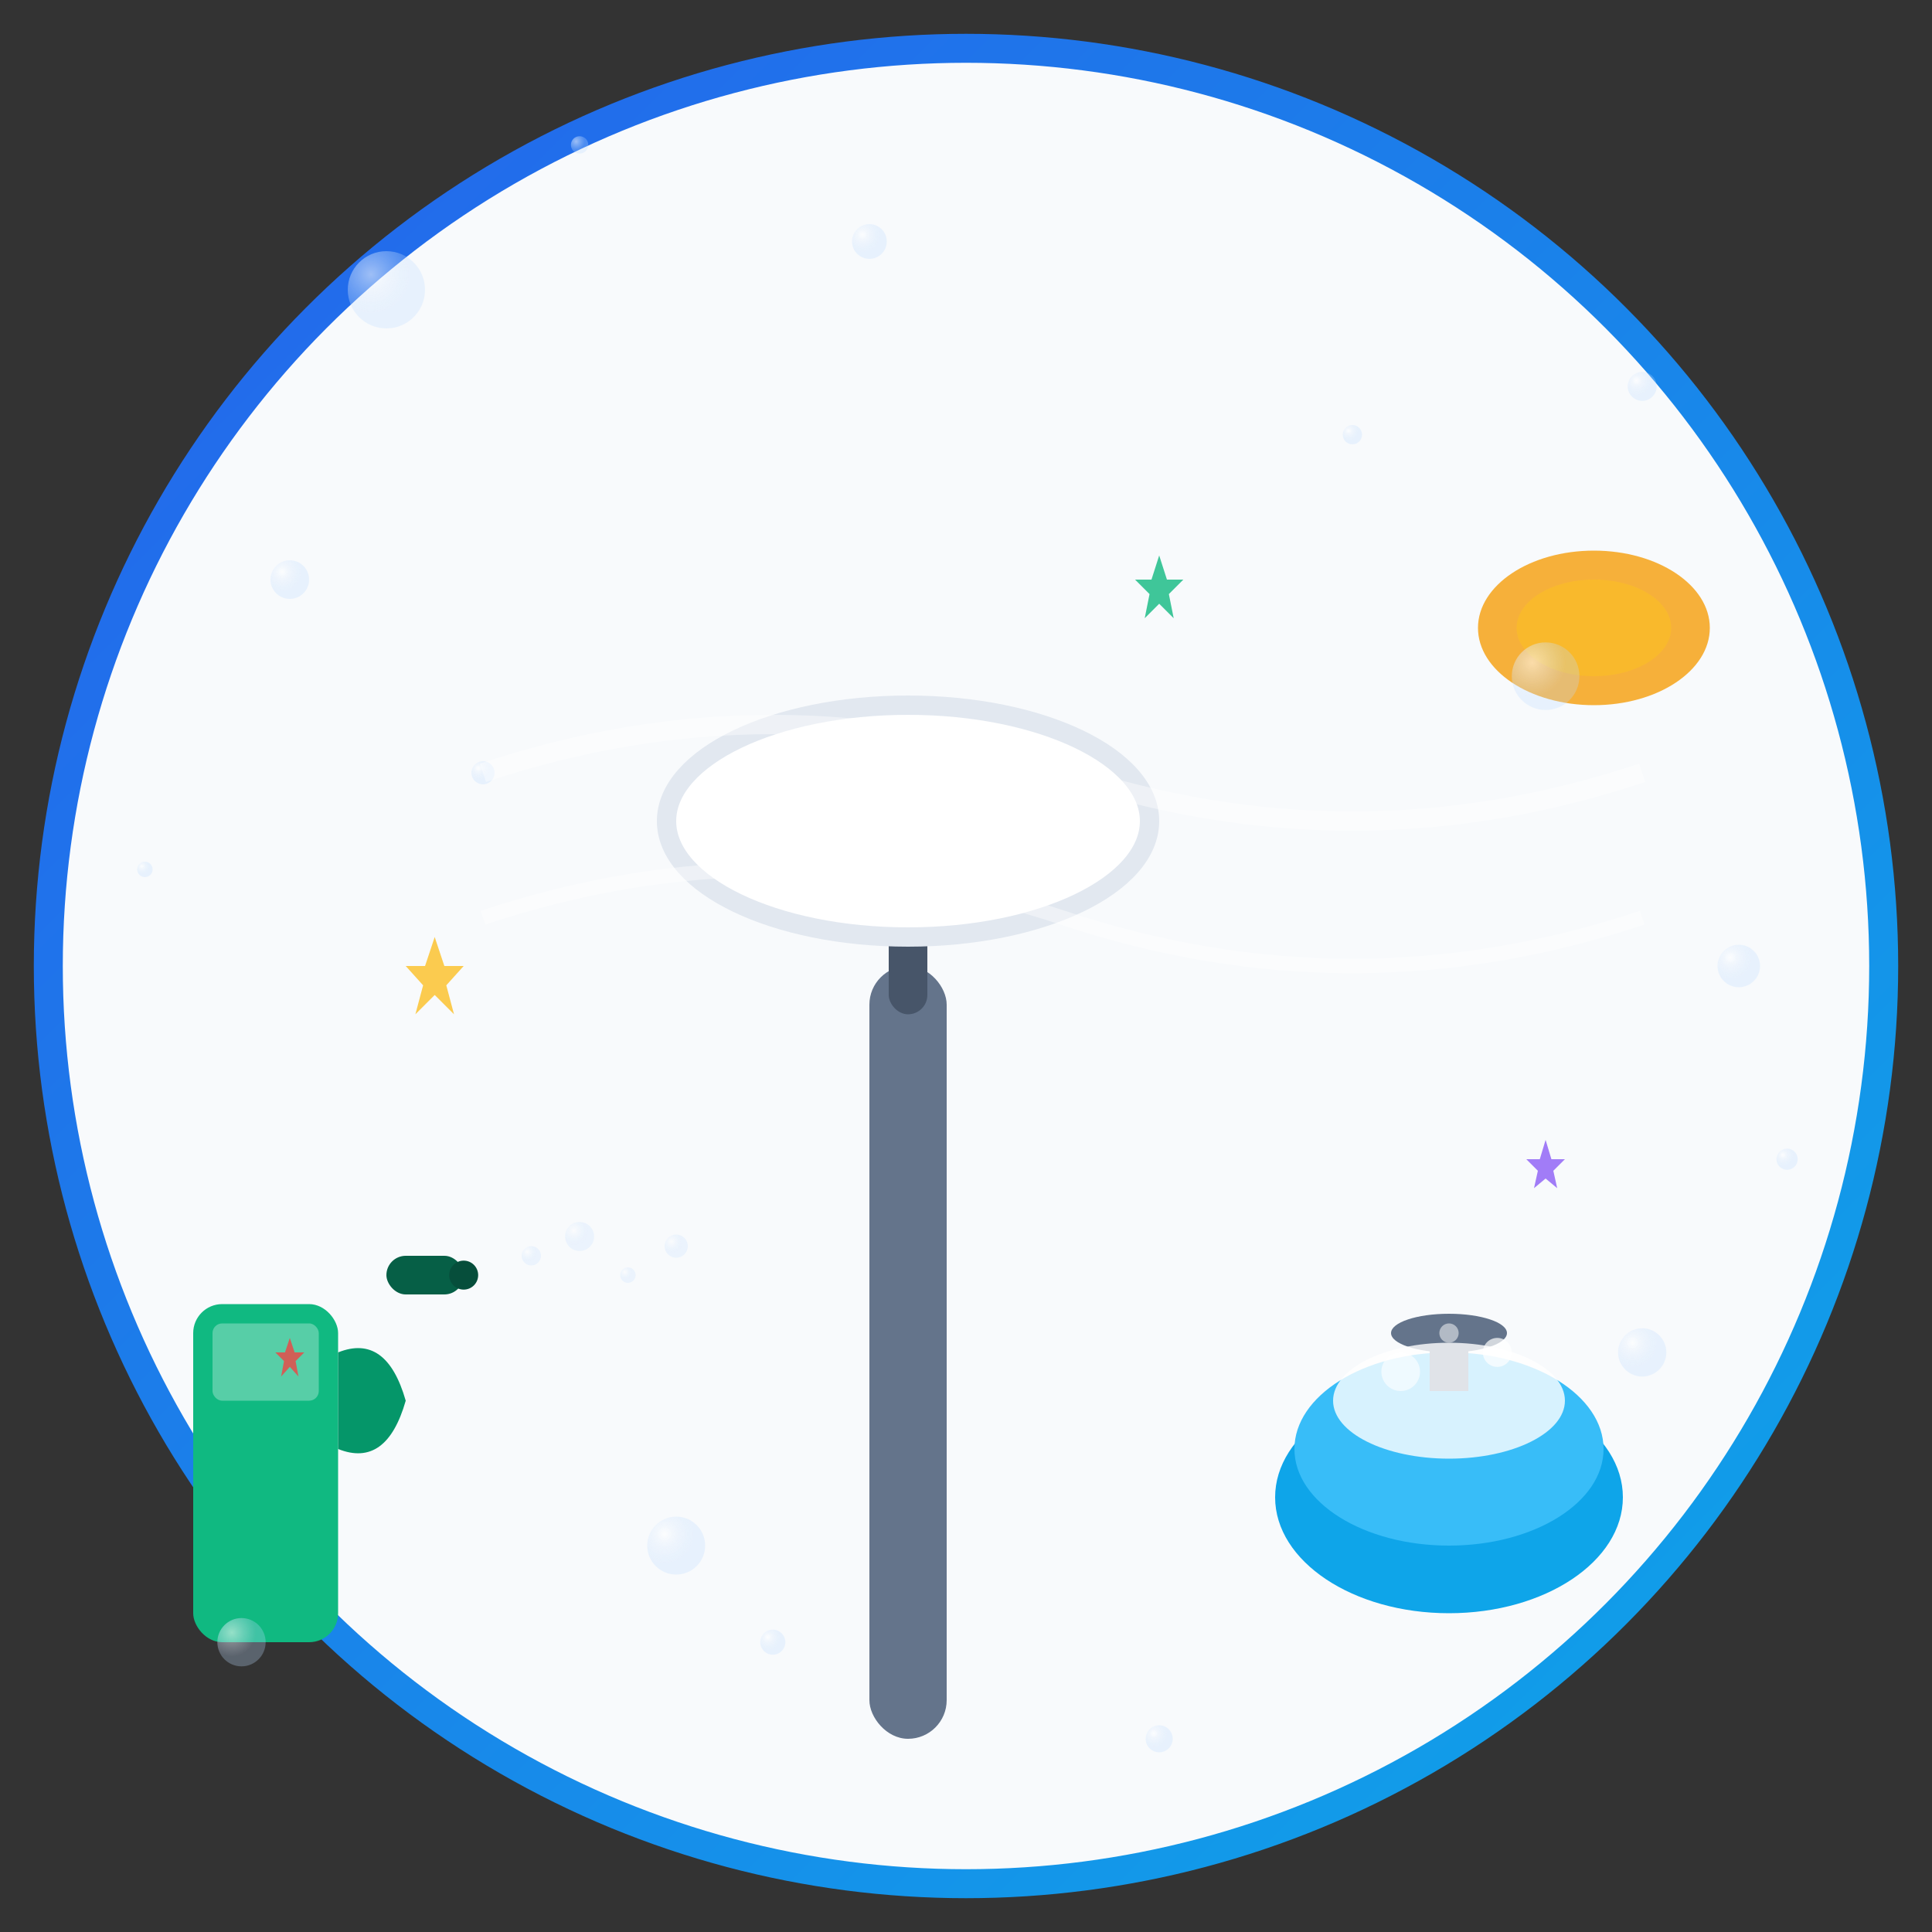 <svg xmlns="http://www.w3.org/2000/svg" viewBox="0 0 200 200" width="200" height="200">
  <rect x="0" y="0" width="200" height="200" fill="#333333" stroke="none"/>
  <defs>
    <linearGradient id="deepGrad" x1="0%" y1="0%" x2="100%" y2="100%">
      <stop offset="0%" style="stop-color:#2563eb;stop-opacity:1" />
      <stop offset="100%" style="stop-color:#0ea5e9;stop-opacity:1" />
    </linearGradient>
    <radialGradient id="bubbleGrad" cx="30%" cy="30%">
      <stop offset="0%" style="stop-color:#ffffff;stop-opacity:0.8" />
      <stop offset="100%" style="stop-color:#bfdbfe;stop-opacity:0.4" />
    </radialGradient>
  </defs>
  
  <!-- Background circle -->
  <circle cx="100" cy="100" r="95" fill="#f8fafc" stroke="url(#deepGrad)" stroke-width="3"/>
  
  <!-- Large cleaning brush -->
  <g transform="translate(60, 40)">
    <!-- Brush handle -->
    <rect x="30" y="60" width="8" height="80" fill="#64748b" rx="4"/>
    <rect x="32" y="55" width="4" height="10" fill="#475569" rx="2"/>
    
    <!-- Brush head -->
    <ellipse cx="34" cy="45" rx="25" ry="12" fill="#ffffff" stroke="#e2e8f0" stroke-width="2"/>
    
    <!-- Brush bristles -->
    <g stroke="url(#deepGrad)" stroke-width="2" stroke-linecap="round">
      <line x1="15" y1="50" x2="15" y2="70"/>
      <line x1="20" y1="48" x2="20" y2="72"/>
      <line x1="25" y1="47" x2="25" y2="74"/>
      <line x1="30" y1="46" x2="30" y2="75"/>
      <line x1="35" y1="46" x2="35" y2="75"/>
      <line x1="40" y1="47" x2="40" y2="74"/>
      <line x1="45" y1="48" x2="45" y2="72"/>
      <line x1="50" y1="50" x2="50" y2="70"/>
    </g>
  </g>
  
  <!-- Spray bottle -->
  <g transform="translate(20, 120)">
    <!-- Bottle body -->
    <rect x="0" y="15" width="15" height="35" fill="#10b981" rx="3"/>
    <rect x="2" y="17" width="11" height="8" fill="#ffffff" opacity="0.3" rx="1"/>
    
    <!-- Trigger -->
    <path d="M15,20 Q20,18 22,25 Q20,32 15,30" fill="#059669"/>
    
    <!-- Nozzle -->
    <rect x="20" y="10" width="8" height="4" fill="#065f46" rx="2"/>
    <circle cx="28" cy="12" r="1.5" fill="#064e3b"/>
    
    <!-- Spray effect -->
    <g opacity="0.6">
      <circle cx="35" cy="10" r="1" fill="url(#bubbleGrad)"/>
      <circle cx="40" cy="8" r="1.5" fill="url(#bubbleGrad)"/>
      <circle cx="45" cy="12" r="0.8" fill="url(#bubbleGrad)"/>
      <circle cx="50" cy="9" r="1.2" fill="url(#bubbleGrad)"/>
    </g>
  </g>
  
  <!-- Bucket with soap -->
  <g transform="translate(130, 130)">
    <!-- Bucket -->
    <ellipse cx="20" cy="25" rx="18" ry="12" fill="#0ea5e9"/>
    <ellipse cx="20" cy="20" rx="16" ry="10" fill="#38bdf8"/>
    <rect x="18" y="8" width="4" height="6" fill="#64748b"/>
    <ellipse cx="20" cy="8" rx="6" ry="2" fill="#64748b"/>
    
    <!-- Soap foam -->
    <ellipse cx="20" cy="15" rx="12" ry="6" fill="#ffffff" opacity="0.8"/>
    <circle cx="15" cy="12" r="2" fill="#ffffff" opacity="0.6"/>
    <circle cx="25" cy="10" r="1.5" fill="#ffffff" opacity="0.7"/>
    <circle cx="20" cy="8" r="1" fill="#ffffff" opacity="0.5"/>
  </g>
  
  <!-- Cleaning cloth -->
  <g transform="translate(150, 50)">
    <ellipse cx="15" cy="15" rx="12" ry="8" fill="#f59e0b" opacity="0.8"/>
    <ellipse cx="15" cy="15" rx="8" ry="5" fill="#fbbf24" opacity="0.6"/>
  </g>
  
  <!-- Deep cleaning effects - lots of bubbles -->
  <g opacity="0.7">
    <!-- Large bubbles -->
    <circle cx="40" cy="30" r="4" fill="url(#bubbleGrad)"/>
    <circle cx="160" cy="70" r="3.5" fill="url(#bubbleGrad)"/>
    <circle cx="70" cy="160" r="3" fill="url(#bubbleGrad)"/>
    <circle cx="170" cy="140" r="2.5" fill="url(#bubbleGrad)"/>
    
    <!-- Medium bubbles -->
    <circle cx="30" cy="60" r="2" fill="url(#bubbleGrad)"/>
    <circle cx="180" cy="100" r="2.2" fill="url(#bubbleGrad)"/>
    <circle cx="90" cy="25" r="1.8" fill="url(#bubbleGrad)"/>
    <circle cx="25" cy="170" r="2.5" fill="url(#bubbleGrad)"/>
    <circle cx="170" cy="40" r="1.5" fill="url(#bubbleGrad)"/>
    
    <!-- Small bubbles -->
    <circle cx="50" cy="80" r="1.2" fill="url(#bubbleGrad)"/>
    <circle cx="140" cy="45" r="1" fill="url(#bubbleGrad)"/>
    <circle cx="80" cy="170" r="1.3" fill="url(#bubbleGrad)"/>
    <circle cx="15" cy="90" r="0.8" fill="url(#bubbleGrad)"/>
    <circle cx="185" cy="120" r="1.1" fill="url(#bubbleGrad)"/>
    <circle cx="60" cy="15" r="0.9" fill="url(#bubbleGrad)"/>
    <circle cx="120" cy="180" r="1.4" fill="url(#bubbleGrad)"/>
  </g>
  
  <!-- Sparkles for deep clean effect -->
  <g opacity="0.8">
    <!-- Star sparkles -->
    <g transform="translate(45, 100)">
      <path d="M0,-3 L1,0 L3,0 L1.2,2 L2,5 L0,3 L-2,5 L-1.2,2 L-3,0 L-1,0 Z" fill="#fbbf24"/>
    </g>
    <g transform="translate(120, 60)">
      <path d="M0,-2.5 L0.8,0 L2.5,0 L1,1.5 L1.5,4 L0,2.5 L-1.5,4 L-1,1.5 L-2.5,0 L-0.8,0 Z" fill="#10b981"/>
    </g>
    <g transform="translate(160, 120)">
      <path d="M0,-2 L0.6,0 L2,0 L0.8,1.2 L1.2,3 L0,2 L-1.2,3 L-0.8,1.2 L-2,0 L-0.6,0 Z" fill="#8b5cf6"/>
    </g>
    <g transform="translate(30, 140)">
      <path d="M0,-1.5 L0.5,0 L1.5,0 L0.6,0.9 L0.9,2.5 L0,1.5 L-0.9,2.5 L-0.6,0.9 L-1.5,0 L-0.5,0 Z" fill="#ef4444"/>
    </g>
  </g>
  
  <!-- Clean shine waves -->
  <g transform="translate(50, 80)" opacity="0.4">
    <path d="M0,0 Q30,-10 60,0 Q90,10 120,0" stroke="#ffffff" stroke-width="2" fill="none"/>
    <path d="M0,15 Q30,5 60,15 Q90,25 120,15" stroke="#ffffff" stroke-width="1.5" fill="none"/>
  </g>
</svg>
